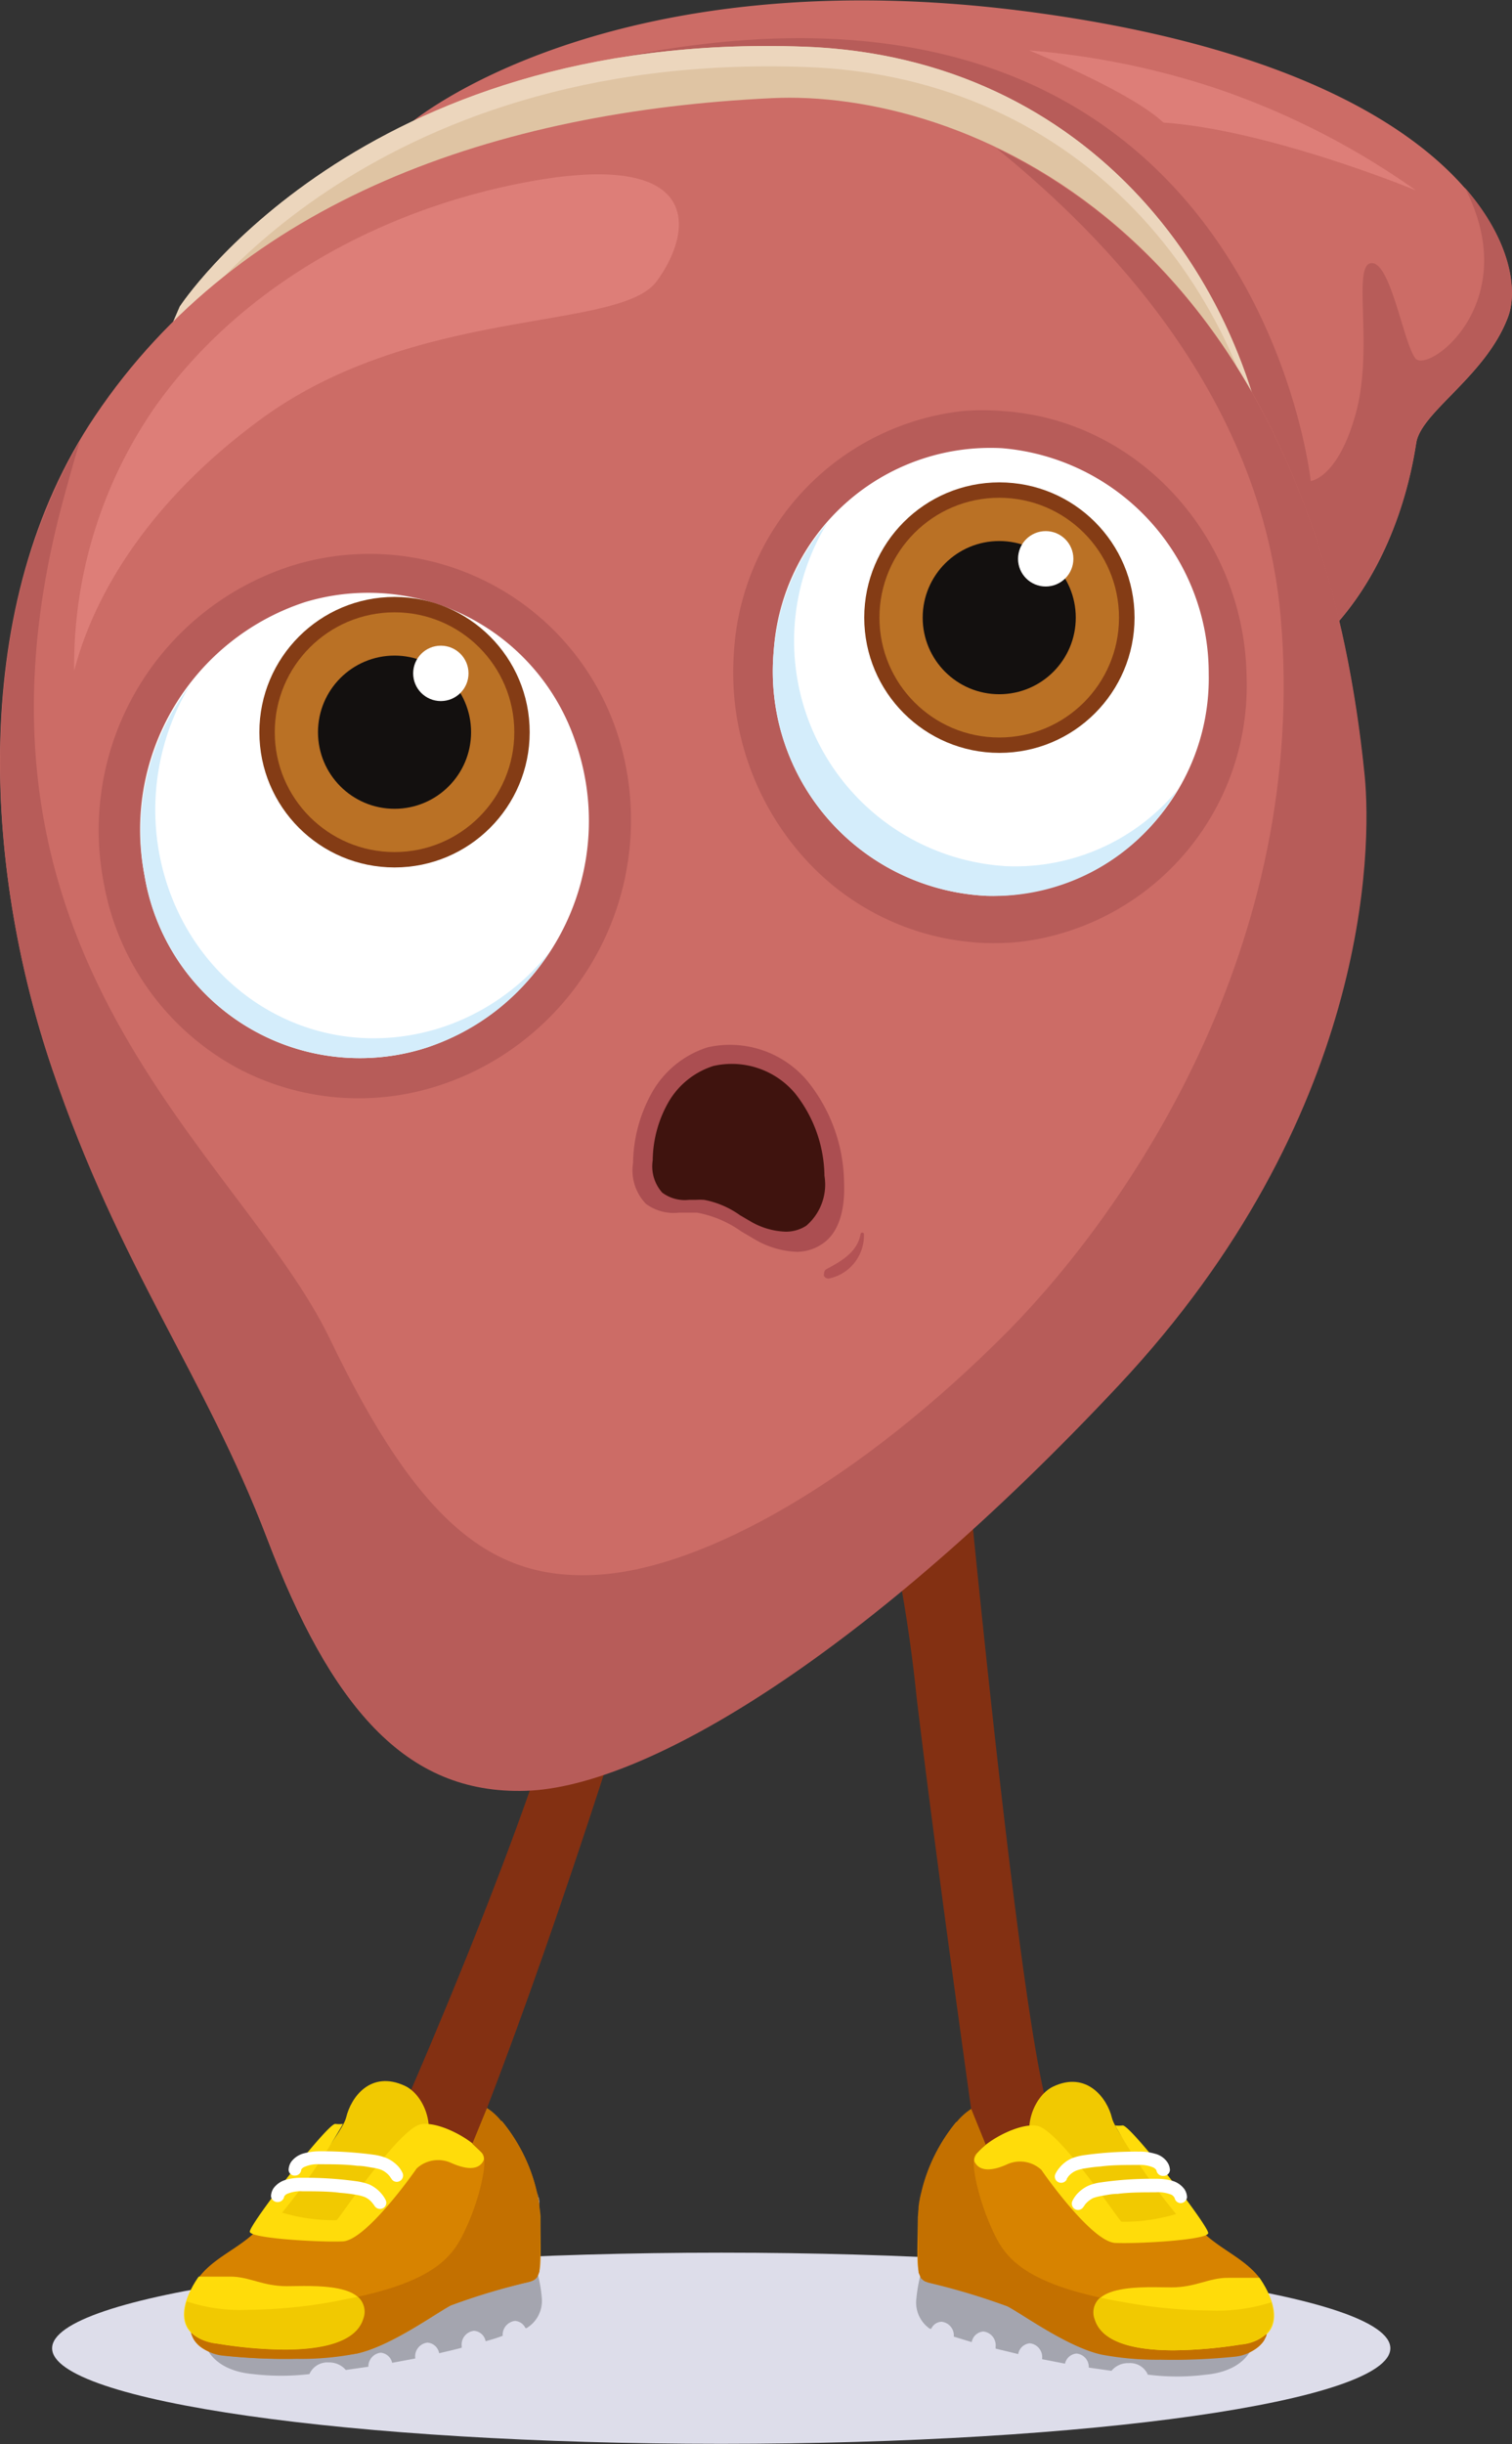 <svg xmlns="http://www.w3.org/2000/svg" width="88.49" height="142.93" viewBox="0 0 88.49 142.93"><rect x="0" y="0" width="88.49" height="142.93" fill="#333333" stroke="none"/><g style="isolation:isolate"><g id="Capa_1" data-name="Capa 1"><g style="mix-blend-mode:multiply"><path d="M88.42,196.12c0-3.09,17.53-5.59,39.16-5.59s39.16,2.5,39.16,5.59-17.53,5.59-39.16,5.59S88.42,199.21,88.42,196.12Z" transform="translate(-85.37 -58.79)" fill="#ddddea"></path></g><path d="M127.58,196.12" transform="translate(-85.37 -58.79)" fill="#ddddea"></path><path d="M143.69,161.21c1.09,9.66,2.39,19.83,3.26,21.58,1.43,2.91-3.47,2.3-4.35,2.16-.21-1.52-2.37-16.78-3.58-26.85A88.5,88.5,0,0,0,136,142.49a13.78,13.78,0,0,0,3-.06,10.83,10.83,0,0,1,2-.1l.73.06C141.86,143.56,142.68,152.2,143.69,161.21Z" transform="translate(-85.37 -58.79)" fill="#833012"></path><path d="M120.68,162.65c-5.4,16.63-8.7,24.18-9.41,25.76l-2.48-5a.16.16,0,0,0-.26-.05l-.21.19c1.42-3.21,7.16-16.36,10-26a143.32,143.32,0,0,1,4.62-13.92c-.21.78,1.15-.17,1.63.42a15.09,15.09,0,0,0,1.67,1.61l.92.74A120.93,120.93,0,0,0,120.68,162.65Z" transform="translate(-85.37 -58.79)" fill="#833012"></path><path d="M117.08,193.18a8.41,8.41,0,0,0-.35-1.79s-.11.17-2.86.67a33.93,33.93,0,0,0-6.78,2.14c-1.47.61-9.71,1.68-9.71,1.68s.34,1.53,2.8,1.75a14,14,0,0,0,3.3,0h0a1.14,1.14,0,0,1,1.13-.68,1.28,1.28,0,0,1,1,.44l1.32-.19a.81.81,0,0,1,.72-.82.75.75,0,0,1,.67.59l1.35-.25v-.05a.81.81,0,0,1,.72-.88.75.75,0,0,1,.68.62c.47-.11.91-.21,1.32-.32,0,0,0-.08,0-.11a.81.81,0,0,1,.72-.88.74.74,0,0,1,.68.61c.4-.11.75-.22,1-.32a.82.82,0,0,1,.72-.87.72.72,0,0,1,.61.42l.07,0A1.86,1.86,0,0,0,117.08,193.18Z" transform="translate(-85.37 -58.79)" fill="#a4a5af"></path><path d="M117,188.39a10,10,0,0,0-2.26-5.56l-.21.12c0,.73-.27,2-.82,1.78a7.46,7.46,0,0,1-1.5-1c-.49.13-1.06.28-1.75.43-2.44.55-8.42,2.64-9.44,4.29s-2.92,2.1-4,3.51a4.78,4.78,0,0,0-.56,2.58c0,1.23.67,1.79,2,2a30.78,30.78,0,0,0,7.81-.11c2-.45,4.53-2.3,5.48-2.81a36,36,0,0,1,4.66-1.4C117.14,192,117,191.37,117,188.39Z" transform="translate(-85.37 -58.79)" fill="#d78300"></path><path d="M100.81,188.84s3.48.51,4.32.56,3.76-3.64,4.82-4.74.35-3.31-.89-3.89c-2-.92-3.15.67-3.43,1.85s-4.59,6.17-4.59,6.17" transform="translate(-85.37 -58.79)" fill="#f1c901"></path><path d="M105.44,183a37.58,37.58,0,0,1-3.56,5.19,10.55,10.55,0,0,0,3.19.44c.17-.11,3.65-5.38,4.94-5.61s4,1.46,3.65,2.14-1.29.39-1.91.11a1.85,1.85,0,0,0-2,.34c-.34.5-3,4.2-4.32,4.26s-5.38-.17-5.44-.56,4.54-6.33,5-6.31A2,2,0,0,0,105.44,183Z" transform="translate(-85.37 -58.79)" fill="#ffdc0a"></path><path d="M97,191.93s-2.53,3.36,1.06,3.92c3.27.52,7.86.73,8.53-1.45s-3-1.91-4.43-1.91-2.19-.56-3.31-.56Z" transform="translate(-85.37 -58.79)" fill="#ffdc0a"></path><path d="M103,185.67l-.24,0H103v0l-.24,0H103v0a.39.39,0,0,1,.2-.16,1.88,1.88,0,0,1,.87-.15c.74,0,1.53,0,2.21.09.33,0,.64.07.89.11a2.49,2.49,0,0,1,.53.13,1.35,1.35,0,0,1,.46.35,1.26,1.26,0,0,1,.1.15l0,0h0l.11-.06-.11.05h0l.11-.06-.11.05a.36.36,0,0,0,.49.18.37.37,0,0,0,.18-.48,1.66,1.66,0,0,0-.23-.36A2.06,2.06,0,0,0,108,185a3.33,3.33,0,0,0-.7-.19,23.07,23.07,0,0,0-3.22-.21,3.67,3.67,0,0,0-.92.12,1.36,1.36,0,0,0-.75.5.9.9,0,0,0-.15.47v0a.35.35,0,0,0,.39.33A.36.36,0,0,0,103,185.67Z" transform="translate(-85.37 -58.79)" fill="#fff"></path><path d="M102,187.25l-.25,0H102v0l-.25,0H102v0a.39.39,0,0,1,.2-.17,2,2,0,0,1,.87-.14c.74,0,1.54,0,2.21.09a8.64,8.64,0,0,1,.89.11,2.49,2.49,0,0,1,.53.13,1.16,1.16,0,0,1,.46.35l.11.14,0,0h0l.11-.05-.11.05h0l.11-.05-.11.05a.38.38,0,0,0,.49.18.36.36,0,0,0,.18-.49,1.73,1.73,0,0,0-.23-.35,2,2,0,0,0-.73-.56,3.55,3.55,0,0,0-.7-.18,21.78,21.78,0,0,0-3.23-.21,3.3,3.3,0,0,0-.92.11,1.36,1.36,0,0,0-.75.5.9.9,0,0,0-.15.47v0a.38.38,0,0,0,.4.34A.38.38,0,0,0,102,187.25Z" transform="translate(-85.37 -58.79)" fill="#fff"></path><path d="M116.8,187a6.17,6.17,0,0,1,.14.77v-.05c0-.16,0-.32-.07-.47A2.33,2.33,0,0,0,116.8,187Z" transform="translate(-85.37 -58.79)" fill="#bfbcbc"></path><path d="M113.87,182.07c-.08.19-.84,2.06-.86,2.09l.63.59c.28.51-.22,2.61-.9,4.13s-1.41,3.14-6.43,4.23a1.15,1.15,0,0,1,.28,1.29c-.42,1.37-2.39,1.8-4.6,1.8a25.08,25.08,0,0,1-3.93-.35,2.43,2.43,0,0,1-1.48-.62l0,0s0,0,0,.08l.08.18a.84.84,0,0,0,.18.27,2.44,2.44,0,0,0,1.56.79,35.32,35.32,0,0,0,4.37.19,16.61,16.61,0,0,0,3.47-.31c2-.44,4.55-2.31,5.51-2.82a39.37,39.37,0,0,1,4.55-1.36,2,2,0,0,0,.29-.11.76.76,0,0,0,.21-.17l.14-.34s.06-2.26,0-3.84a4.76,4.76,0,0,0-.14-.77,9.74,9.74,0,0,0-2.16-4.27A3.5,3.5,0,0,0,113.87,182.07Z" transform="translate(-85.37 -58.79)" fill="#c37000"></path><path d="M96.26,193.38a2.46,2.46,0,0,0-.12.71,2.46,2.46,0,0,1,.12-.71Z" transform="translate(-85.37 -58.79)" fill="#bfbcbc"></path><path d="M106.31,193.11l-1.35.27a29,29,0,0,1-5,.49,9.94,9.94,0,0,1-3.66-.49,2.46,2.46,0,0,0-.12.71,1.46,1.46,0,0,0,.39,1.09s0,0,.06.07a2.73,2.73,0,0,0,1.47.6,25.08,25.08,0,0,0,3.93.35c2.21,0,4.18-.43,4.6-1.8A1.15,1.15,0,0,0,106.31,193.11Z" transform="translate(-85.37 -58.79)" fill="#f1c901"></path><path d="M139,193.22a9.18,9.18,0,0,1,.35-1.78s.11.17,2.86.67a34.68,34.68,0,0,1,6.78,2.13c1.47.62,9.71,1.68,9.71,1.68s-.33,1.53-2.8,1.75a13.44,13.44,0,0,1-3.29,0h-.06a1.13,1.13,0,0,0-1.13-.68,1.24,1.24,0,0,0-1,.45l-1.33-.19a.79.79,0,0,0-.71-.82.75.75,0,0,0-.68.59l-1.34-.26v-.05a.81.81,0,0,0-.72-.88.76.76,0,0,0-.68.63l-1.32-.32s0-.08,0-.12a.81.81,0,0,0-.72-.88.75.75,0,0,0-.68.62l-1.05-.32a.8.8,0,0,0-.72-.87.69.69,0,0,0-.6.41l-.08,0A1.86,1.86,0,0,1,139,193.22Z" transform="translate(-85.37 -58.79)" fill="#a4a5af"></path><path d="M139.09,188.44a10,10,0,0,1,2.25-5.56l.22.11c0,.74.27,2,.82,1.78a7.64,7.64,0,0,0,1.49-1c.49.13,1.07.27,1.76.43,2.43.54,8.41,2.63,9.44,4.28s2.91,2.11,4,3.51a4.89,4.89,0,0,1,.56,2.58c-.06,1.24-.68,1.8-2,2a30.29,30.29,0,0,1-7.81-.1c-2-.45-4.53-2.31-5.48-2.81a34.06,34.06,0,0,0-4.66-1.4C138.94,192,139.05,191.41,139.09,188.44Z" transform="translate(-85.37 -58.79)" fill="#d78300"></path><path d="M155.26,188.89s-3.48.5-4.32.56-3.76-3.65-4.82-4.74-.34-3.32.9-3.9c1.94-.91,3.15.67,3.43,1.85s4.59,6.17,4.59,6.17" transform="translate(-85.37 -58.79)" fill="#f1c901"></path><path d="M150.63,183.09a37.5,37.5,0,0,0,3.57,5.18,10.56,10.56,0,0,1-3.2.45c-.17-.11-3.65-5.38-4.94-5.61s-4,1.46-3.64,2.13,1.29.4,1.9.12a1.84,1.84,0,0,1,2,.33c.34.51,3,4.21,4.32,4.27s5.39-.17,5.44-.57-4.54-6.32-5-6.3A2,2,0,0,1,150.63,183.09Z" transform="translate(-85.37 -58.79)" fill="#ffdc0a"></path><path d="M159.08,192s2.52,3.37-1.07,3.93c-3.27.51-7.85.73-8.53-1.46s3-1.91,4.44-1.91,2.18-.56,3.31-.56Z" transform="translate(-85.37 -58.79)" fill="#ffdc0a"></path><path d="M153.05,185.71l.25,0h-.25v0l.25,0h-.25v0a.44.44,0,0,0-.2-.17,2,2,0,0,0-.86-.14c-.74,0-1.54,0-2.21.09a8.87,8.87,0,0,0-.9.11,2.36,2.36,0,0,0-.52.13,1.2,1.2,0,0,0-.47.35l-.1.15,0,0h0l-.1,0,.11,0h0l-.1,0,.11,0a.37.37,0,0,1-.49.18.36.36,0,0,1-.18-.49,1.73,1.73,0,0,1,.23-.35,2,2,0,0,1,.73-.56,3.37,3.37,0,0,1,.7-.18,21.78,21.78,0,0,1,3.23-.21,3,3,0,0,1,.92.12,1.24,1.24,0,0,1,.74.5.87.87,0,0,1,.15.46v0a.37.37,0,0,1-.4.34A.38.38,0,0,1,153.05,185.71Z" transform="translate(-85.37 -58.79)" fill="#fff"></path><path d="M154.11,187.3l.24,0h-.25v0l.24,0h-.25v0a.35.35,0,0,0-.19-.17A2.07,2.07,0,0,0,153,187c-.74,0-1.54,0-2.22.09-.33,0-.64.07-.89.11a3.34,3.34,0,0,0-.53.13,1.49,1.49,0,0,0-.46.35,1.26,1.26,0,0,0-.1.15l0,0h0l-.11-.06.11.05h0l-.11-.06.11.05a.37.37,0,0,1-.49.19.38.38,0,0,1-.18-.49,2,2,0,0,1,.23-.36,2.06,2.06,0,0,1,.74-.55,2.84,2.84,0,0,1,.7-.18,20.42,20.42,0,0,1,3.23-.21,3.41,3.41,0,0,1,.92.11,1.33,1.33,0,0,1,.74.5.9.9,0,0,1,.15.47v0a.38.38,0,0,1-.4.34A.37.37,0,0,1,154.11,187.3Z" transform="translate(-85.37 -58.79)" fill="#fff"></path><path d="M139.21,187.29a4,4,0,0,0-.08.48v0a6,6,0,0,1,.14-.76A2.1,2.1,0,0,0,139.21,187.29Z" transform="translate(-85.37 -58.79)" fill="#bfbcbc"></path><path d="M142.21,182.12l.85,2.09s-.62.58-.62.59c-.29.51.22,2.6.89,4.13s1.42,3.13,6.43,4.23a1.13,1.13,0,0,0-.28,1.28c.43,1.38,2.39,1.8,4.6,1.8a26.35,26.35,0,0,0,3.93-.34,2.53,2.53,0,0,0,1.48-.62l0,0s0,0,0,.08a.61.61,0,0,1-.08.18.9.9,0,0,1-.18.28,2.48,2.48,0,0,1-1.56.79,35.8,35.8,0,0,1-4.37.18,17.4,17.4,0,0,1-3.47-.3c-2-.45-4.55-2.32-5.5-2.82a40.25,40.25,0,0,0-4.56-1.37,2.47,2.47,0,0,1-.29-.1c-.13-.09-.2-.17-.21-.17l-.14-.34s-.06-2.27,0-3.85a6,6,0,0,1,.14-.76,9.85,9.85,0,0,1,2.16-4.28A3.77,3.77,0,0,1,142.21,182.12Z" transform="translate(-85.37 -58.79)" fill="#c37000"></path><path d="M159.81,193.43a2.47,2.47,0,0,1,.13.71,3.4,3.4,0,0,0-.12-.71Z" transform="translate(-85.37 -58.79)" fill="#bfbcbc"></path><path d="M149.76,193.16c.42.09.87.18,1.36.26a28.83,28.83,0,0,0,5,.49,10.43,10.43,0,0,0,3.66-.48,3.4,3.4,0,0,1,.12.71,1.5,1.5,0,0,1-.39,1.09s-.05,0-.07.06a2.73,2.73,0,0,1-1.47.61,26.35,26.35,0,0,1-3.93.34c-2.21,0-4.17-.42-4.6-1.8A1.13,1.13,0,0,1,149.76,193.16Z" transform="translate(-85.37 -58.79)" fill="#f1c901"></path><path d="M109.38,66s11.62-9.92,36.75-6.45,28.79,14.33,27.5,17.78-5.06,5.53-5.37,7.35-3.09,22.41-28.42,13.52A47.74,47.74,0,0,1,109.38,66Z" transform="translate(-85.37 -58.79)" fill="#cc6c66" fill-rule="evenodd"></path><path d="M171.09,69.75c2.72,3.11,3.11,6,2.54,7.55-1.28,3.46-5.06,5.53-5.37,7.35s-3.09,22.41-28.42,13.52a47.94,47.94,0,0,1-29.09-28c1.61-4,5.19-6.89,11.33-8.1,36.64-7.17,40,24.85,40,24.85s1.61-.16,2.65-4-.24-8.63.89-8.74,1.87,4.61,2.58,5.56S174.61,76.52,171.09,69.75Z" transform="translate(-85.37 -58.79)" fill="#b75c59"></path><path d="M95.89,76.72s10.52-16.14,36.54-15.2,35.2,32.37,21,47.58S95.23,78.25,95.23,78.25Z" transform="translate(-85.37 -58.79)" fill="#dfc4a3" fill-rule="evenodd"></path><path d="M95.89,76.72s10.52-16.14,36.54-15.2c16.74.6,26.51,13.83,27.57,27.24-1.53-13-11.21-25.47-27.45-26.05-26-.94-36.54,15.2-36.54,15.2l-.35.79-.43-.45Z" transform="translate(-85.37 -58.79)" fill="#ecd6bd" fill-rule="evenodd"></path><path d="M90.93,83.12c-7.41,11-6.52,26.33-2.52,38.12S97.3,139.05,101,148.76s8,14.91,15.11,14.7,20.08-8.07,34.72-23.73,14.8-31.34,14.38-35.62C162,71.85,141.38,64,130.55,64.53,114.45,65.29,99.44,70.46,90.93,83.12Z" transform="translate(-85.37 -58.79)" fill="#cc6c66" fill-rule="evenodd"></path><path d="M158.49,87.18h0Z" transform="translate(-85.37 -58.79)" fill="#df856d"></path><path d="M111.1,122.26a15.14,15.14,0,0,1-11.65-.91,15.39,15.39,0,0,1-8-10.88,16.23,16.23,0,0,1,11.08-18.62,15.27,15.27,0,0,1,18.88,9.57,16.36,16.36,0,0,1-8.24,20A16.15,16.15,0,0,1,111.1,122.26Z" transform="translate(-85.37 -58.79)" fill="#b75c59"></path><path d="M93.83,110a12.77,12.77,0,0,0,16.5,10.06,14,14,0,0,0,8.7-17.94A12.8,12.8,0,0,0,103.23,94,14,14,0,0,0,93.83,110Z" transform="translate(-85.37 -58.79)" fill="#fff"></path><path d="M143.7,67.47c9.55,4.58,19.4,15.23,21.54,36.7.42,4.28.26,20-14.38,35.62s-27.6,23.51-34.72,23.73-11.38-5-15.11-14.7S92.4,133,88.42,121.3C84.59,110,83.61,95.48,90.05,84.59c-.31,1-.62,2.13-.93,3.25-7.36,26.86,10.31,38.36,15.56,49.26s9.56,14.18,15.74,13.78,15.26-5.48,24-14.3c7-7.13,17.58-22.53,15.9-41.74C159.07,80.87,148.56,71.44,143.7,67.47Z" transform="translate(-85.37 -58.79)" fill="#b75c59" fill-rule="evenodd"></path><path d="M143,113.94a15,15,0,0,1-10.44-4.84A16.21,16.21,0,0,1,128.32,97a15.09,15.09,0,0,1,13.37-14.17,14.42,14.42,0,0,1,2.37,0c7.94.52,14.2,7.41,14.27,15.66A15.08,15.08,0,0,1,145,113.88,16.31,16.31,0,0,1,143,113.94Z" transform="translate(-85.37 -58.79)" fill="#b75c59"></path><path d="M111.21,118.88c-7.55,2.42-15-2.37-16.5-10.07a14.12,14.12,0,0,1,1.74-9.89A14.07,14.07,0,0,0,93.83,110a12.77,12.77,0,0,0,16.5,10.06,13.4,13.4,0,0,0,7.18-5.58A13.39,13.39,0,0,1,111.21,118.88Z" transform="translate(-85.37 -58.79)" fill="#d4edfb"></path><path d="M89.71,98C90,97.12,91.5,90,100.63,83.31s21-5.1,23.18-8.08,2.7-7.7-7.52-5.81c-8.49,1.57-16.83,6-21.93,13.29A26.55,26.55,0,0,0,89.71,98Z" transform="translate(-85.37 -58.79)" fill="#dd7e78" fill-rule="evenodd"></path><path d="M168.23,69.92a45.34,45.34,0,0,0-11.8-6,46.62,46.62,0,0,0-10.82-2.18s5.91,2.39,7.85,4.22C159.64,66.38,168.23,69.92,168.23,69.92Z" transform="translate(-85.37 -58.79)" fill="#dd7e78" fill-rule="evenodd"></path><path d="M130.65,96.89a13.14,13.14,0,0,0,12.46,14.29,12.72,12.72,0,0,0,13-13A13.2,13.2,0,0,0,144,85,12.71,12.71,0,0,0,130.65,96.89Z" transform="translate(-85.37 -58.79)" fill="#fff"></path><path d="M144.35,109.45a13.2,13.2,0,0,1-10.56-20.08,13,13,0,0,0-3.14,7.52,13.14,13.14,0,0,0,12.46,14.29A12.41,12.41,0,0,0,154.27,105,12.34,12.34,0,0,1,144.35,109.45Z" transform="translate(-85.37 -58.79)" fill="#d4edfb"></path><path d="M122.42,126.81a8.68,8.68,0,0,1,1.08-4.08,5.73,5.73,0,0,1,3.28-2.69,5.92,5.92,0,0,1,5.87,2,9.65,9.65,0,0,1,2.12,5.92c.07,1.73-.38,3-1.3,3.59A2.65,2.65,0,0,1,132,132a5.24,5.24,0,0,1-2.44-.72l-.8-.47a6.55,6.55,0,0,0-2.58-1.1c-.2,0-.41,0-.62,0h-.47a2.73,2.73,0,0,1-1.92-.52A2.82,2.82,0,0,1,122.42,126.81Z" transform="translate(-85.37 -58.79)" fill="#ab4e51"></path><path d="M135.93,130.93a2.57,2.57,0,0,1-2,2.62.29.29,0,0,1-.33-.13.21.21,0,0,1,0-.15.28.28,0,0,1,.14-.26c.86-.46,1.83-1,2-2.08A.11.11,0,0,1,135.93,130.93Z" transform="translate(-85.37 -58.79)" fill="#b35254"></path><path d="M123.57,126.64a7,7,0,0,1,.88-3.32,4.67,4.67,0,0,1,2.67-2.19,4.84,4.84,0,0,1,4.78,1.6,7.89,7.89,0,0,1,1.72,4.82,3.17,3.17,0,0,1-1.06,2.92,2.19,2.19,0,0,1-1.23.35,4.36,4.36,0,0,1-2-.58l-.65-.38a5.3,5.3,0,0,0-2.1-.9,4.26,4.26,0,0,0-.51,0h-.38a2.22,2.22,0,0,1-1.56-.42A2.31,2.31,0,0,1,123.57,126.64Z" transform="translate(-85.37 -58.79)" fill="#3f130e"></path><circle cx="23.09" cy="42.82" r="7.91" fill="#843c15"></circle><circle cx="23.09" cy="42.82" r="7.01" fill="#ba7125"></circle><circle cx="23.09" cy="42.82" r="4.48" fill="#13100f"></circle><circle cx="25.8" cy="39.38" r="1.62" fill="#fff"></circle><circle cx="58.49" cy="36.12" r="7.91" fill="#843c15"></circle><circle cx="58.48" cy="36.12" r="7.01" fill="#ba7125"></circle><circle cx="58.48" cy="36.12" r="4.48" fill="#13100f"></circle><circle cx="61.2" cy="32.68" r="1.62" fill="#fff"></circle></g></g></svg>
